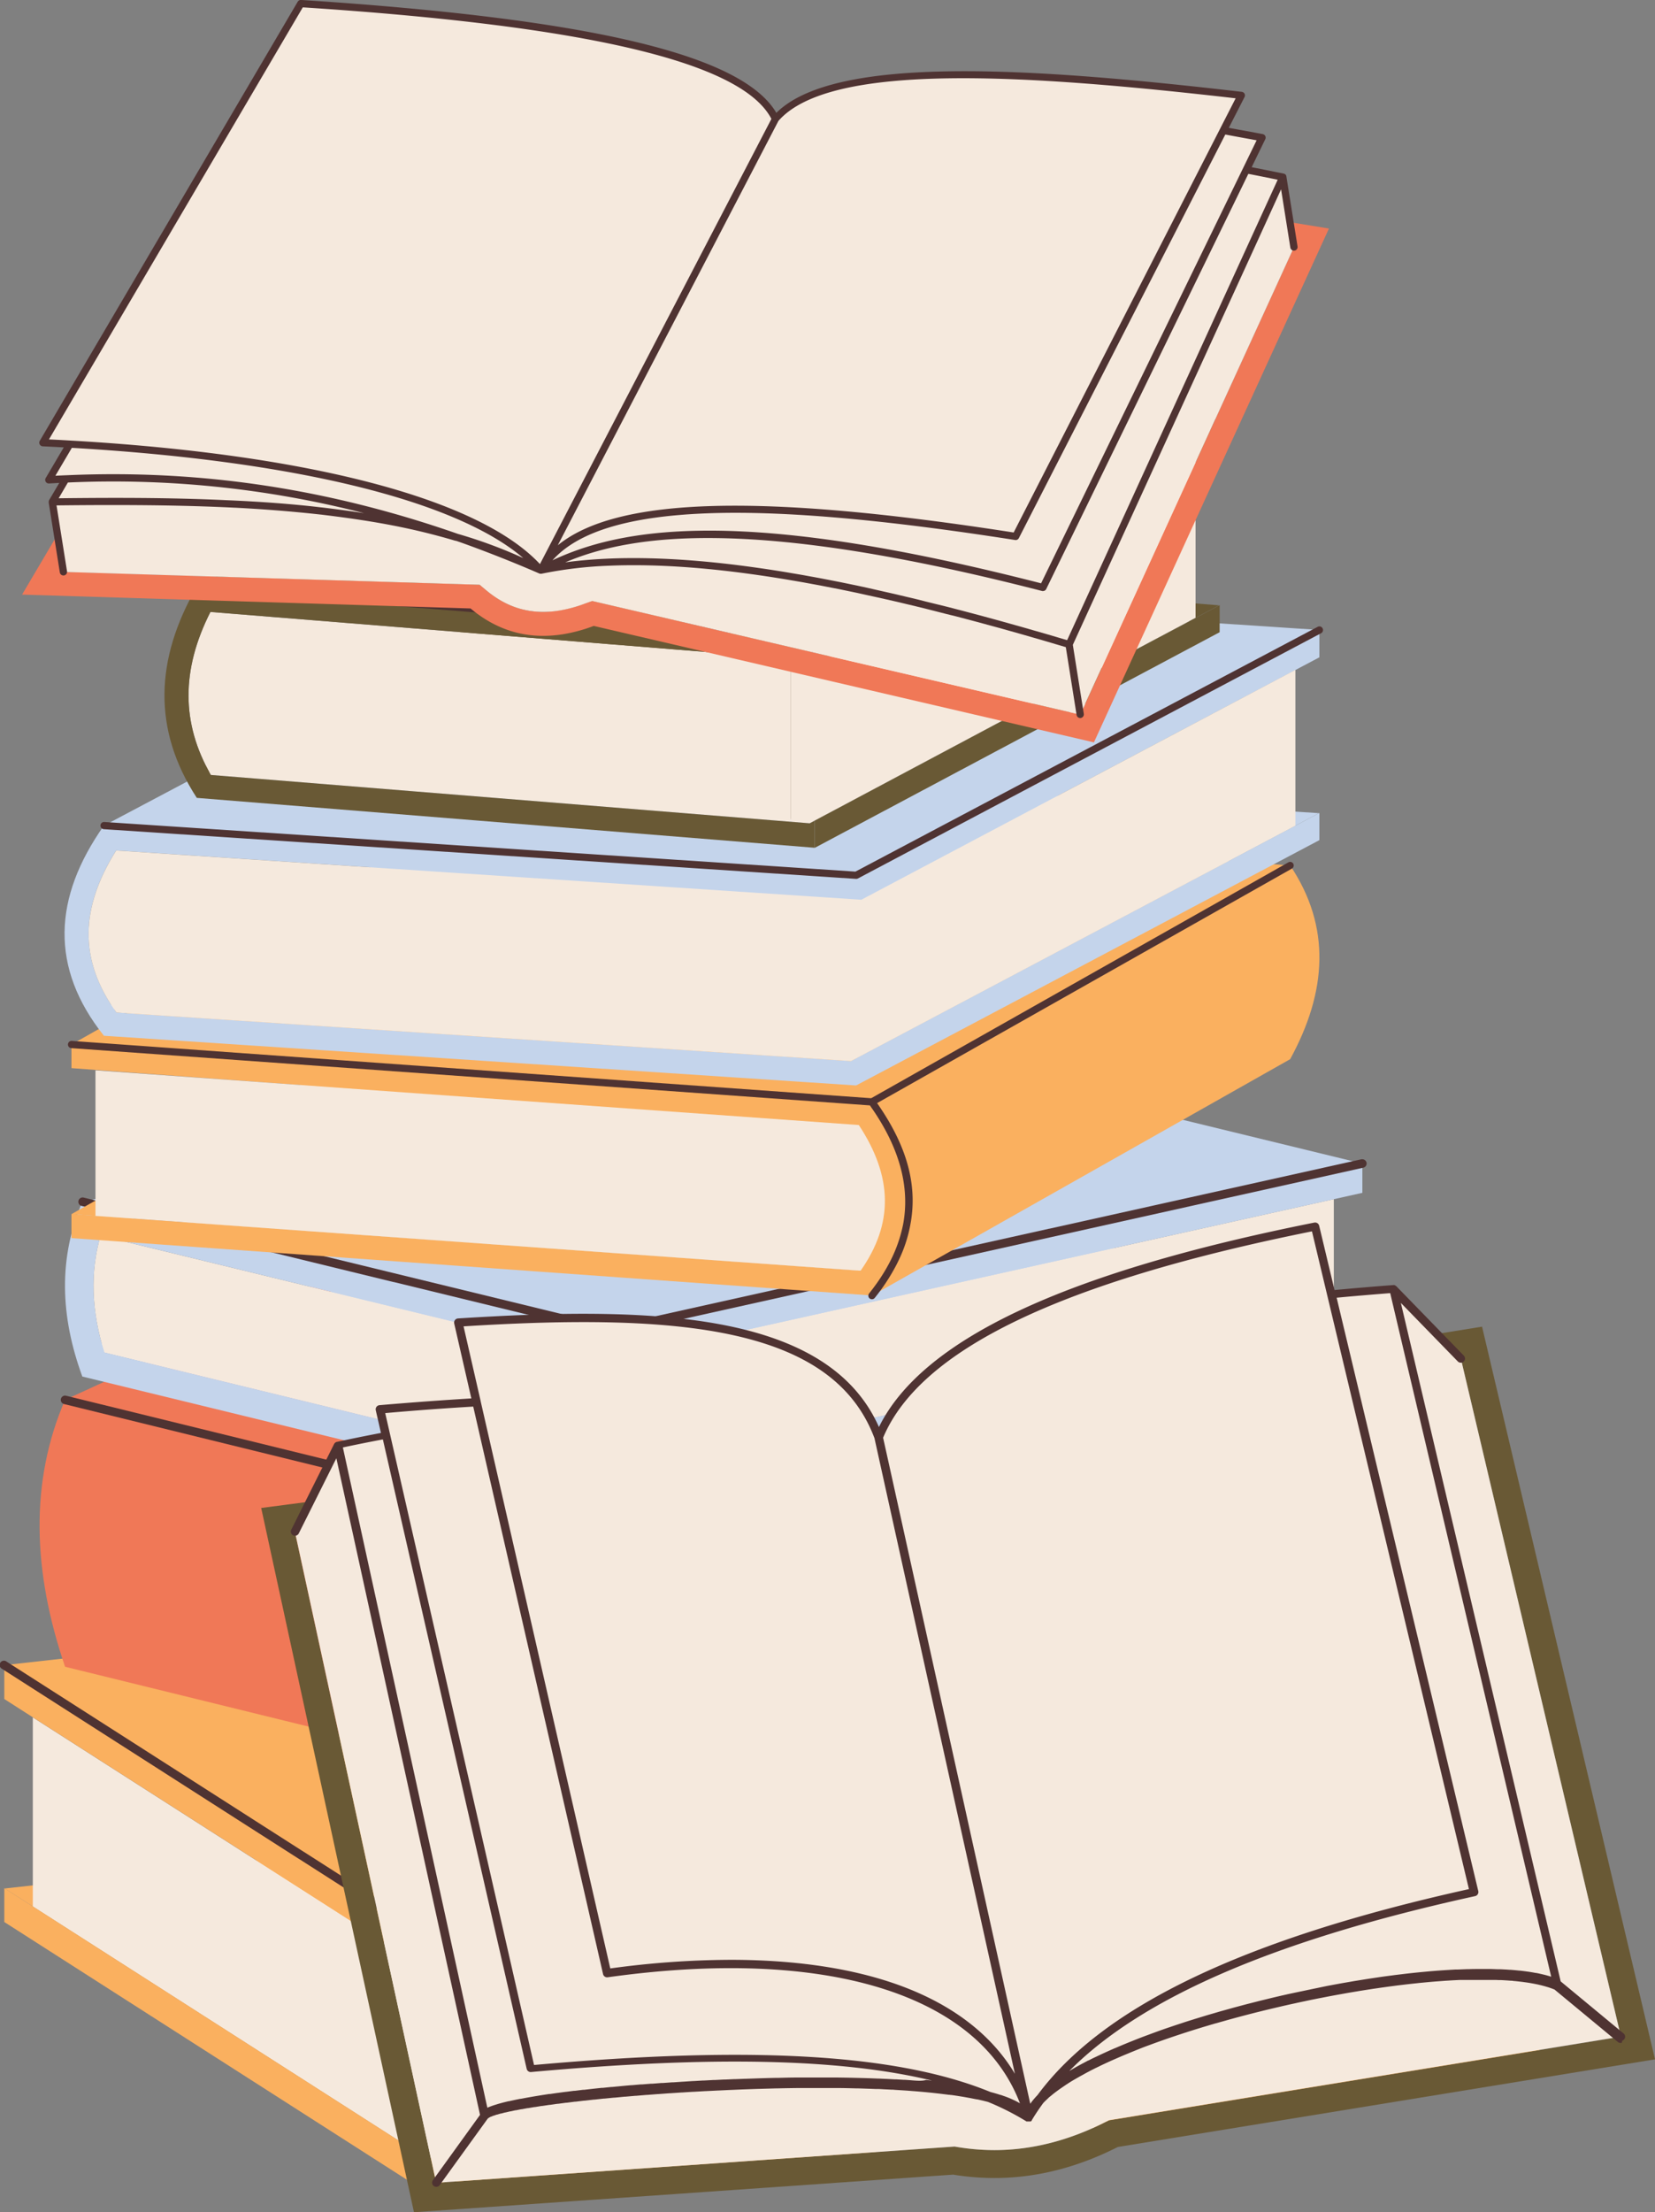 <svg id="OBJECTS" xmlns="http://www.w3.org/2000/svg" viewBox="0 0 689.44 920.95"><rect x="0" y="0" width="689.44" height="920.95" fill="#808080" stroke="none"/><defs><style>.cls-1{fill:#fab05f;}.cls-2{fill:#f5e9dd;}.cls-3{fill:#4f3332;}.cls-4{fill:#f07857;}.cls-5{fill:#c4d4eb;}.cls-6{fill:#695935;}</style></defs><polygon class="cls-1" points="454.79 735.78 2 786.14 183.25 902.09 636.04 851.72 454.79 735.78"/><path class="cls-2" d="M2830.46,1522.38l-165.24-105.69V1338l160.61,102.73C2842.25,1468.72,2843.79,1495.56,2830.46,1522.38Z" transform="translate(-2651.55 -623.08)"/><path class="cls-1" d="M2834.58,1432.18l-181.24-115.93v14.1l11.88,7.61,38.31,24.5,122.3,78.23c16.42,28,18,54.87,4.63,81.69l-137.19-87.75-28.05-17.94-11.88-7.61v14.1l181.24,115.94C2857.52,1503.28,2856.33,1467.64,2834.58,1432.18Z" transform="translate(-2651.55 -623.08)"/><path class="cls-1" d="M3287.37,1488.76l-452.79,50.36c22.94-35.84,21.75-71.48,0-106.94l452.79-50.36C3304.59,1418,3305.1,1453.64,3287.37,1488.76Z" transform="translate(-2651.55 -623.08)"/><polygon class="cls-1" points="454.57 642.8 1.78 693.16 183.03 809.11 635.82 758.75 454.57 642.8"/><path class="cls-3" d="M3013.31,1278h0a1.79,1.79,0,1,0-1.79-1.79A1.78,1.78,0,0,0,3013.32,1278Z" transform="translate(-2651.55 -623.08)"/><path class="cls-3" d="M3289.14,1381.63a1.79,1.79,0,0,0-2-1.58L2835,1430.34,2778.17,1394l-.18-.1-123.69-79.12a1.79,1.79,0,1,0-1.92,3L2776.22,1397l.18.09,56.87,36.39c.2.33.39.66.58,1,.49.81,1,1.64,1.45,2.46l.94,1.69c.35.63.69,1.25,1,1.88s.77,1.47,1.14,2.2l.47.93c.43.88.85,1.75,1.26,2.62l.21.46c.48,1,.94,2.07,1.38,3.11l0,.09a97,97,0,0,1,7.16,26.07c0,.27.07.54.1.81.09.85.18,1.69.25,2.54,0,.31,0,.61.07.91.05.73.09,1.46.13,2.18,0,.4,0,.79,0,1.18,0,.88.06,1.77.06,2.65s0,1.54,0,2.35-.05,1.36-.08,2.09-.08,1.33-.14,2.06c0,.26,0,.52-.07.78l0,.46c-.11,1.31-.26,2.59-.45,3.9l0,.36c-.1.65-.2,1.3-.31,2h0c0,.12-.05.24-.07.36-.08.48-.16,1-.26,1.42a.5.5,0,0,0,0,.12c0,.12-.05.26-.07.39a.8.8,0,0,0,0,.18c-.14.7-.29,1.41-.45,2.12v0l0,.1c-.16.75-.34,1.51-.54,2.27,0,0,0,.06,0,.09v0c-.18.7-.37,1.41-.58,2.12l0,.1c-.14.52-.3,1-.47,1.58-.1.33-.19.67-.3,1-.22.7-.44,1.38-.69,2.1s-.52,1.51-.8,2.26c-.05.15-.11.3-.17.45q-.86,2.28-1.83,4.55c-.37.85-.74,1.67-1.11,2.48l-.24.53c-.46,1-.93,2-1.42,2.93-.25.49-.5,1-.8,1.55s-.55,1-.83,1.56l-.2.36c-.32.6-.66,1.2-1,1.83s-.7,1.2-1.07,1.83-.7,1.18-1.09,1.81l-1.15,1.83a1.73,1.73,0,0,0,.58,2.41,1.7,1.7,0,0,0,.92.27,1.88,1.88,0,0,0,1.57-.87c.38-.59.75-1.18,1.14-1.81s.76-1.24,1.11-1.84.75-1.26,1.09-1.87.72-1.27,1.06-1.89l.18-.35c.3-.55.6-1.09.91-1.7s.53-1,.78-1.52c.51-1,1-2,1.48-3,.07-.15.14-.32.22-.48.4-.86.78-1.73,1.16-2.6,0-.08.07-.15.1-.23.3-.7.59-1.4.89-2.13q.55-1.4,1.08-2.82c.29-.78.57-1.57.83-2.34s.47-1.38.7-2.1a.24.24,0,0,1,0-.08v0h0l.17-.55c.07-.22.13-.43.19-.65.15-.51.32-1,.45-1.52.22-.76.43-1.53.62-2.29l0-.11c.2-.78.39-1.56.55-2.32a.29.29,0,0,0,0-.09h0v0h0l0-.13c.14-.6.26-1.2.38-1.81l0-.16s0,0,0-.08c.14-.7.27-1.4.39-2.09,0-.13,0-.27.07-.4l0-.14c.11-.67.21-1.34.31-2l.06-.38c.08-.56.15-1.11.21-1.66,0-.08,0-.16,0-.25,0-.25.05-.5.08-.76l0-.26.12-1.2,0-.43c0-.31.06-.61.07-.86.06-.71.11-1.41.15-2.18s.07-1.45.08-2.14,0-1.62,0-2.43,0-1.54,0-2.28c0-.11,0-.22,0-.33,0-.45,0-.89-.05-1.33q0-1-.12-2c0-.35-.05-.71-.08-1.06s0-.51-.06-.78c0-.42-.07-.83-.11-1.23-.09-.84-.19-1.7-.3-2.51-.08-.58-.16-1.16-.25-1.75-.11-.74-.23-1.48-.38-2.32-.07-.41-.14-.83-.22-1.16s-.08-.48-.13-.7c-.21-1.08-.44-2.15-.7-3.21-.31-1.35-.64-2.62-1-3.88-.21-.73-.41-1.44-.62-2.11-.07-.24-.13-.47-.21-.72l0-.13c0-.13-.09-.27-.12-.36s-.07-.27-.11-.41-.14-.43-.22-.65l-.11-.35c-.77-2.31-1.63-4.62-2.53-6.85s-2-4.61-3.05-6.85c-.45-.94-.93-1.88-1.41-2.82l-.08-.15-.23-.46c-.22-.42-.46-.84-.68-1.26-.42-.77-.83-1.55-1.27-2.32-.28-.51-.57-1-.86-1.52l-.59-1,450-50A1.78,1.78,0,0,0,3289.14,1381.63Z" transform="translate(-2651.55 -623.08)"/><polygon class="cls-4" points="371.82 765.44 27.03 680.8 224.75 589.91 569.54 674.55 371.82 765.44"/><path class="cls-4" d="M3023.45,1401.57l-344.8-84.65c-13.53-39.67-14.77-76.94,0-111.12l344.8,84.65C3006.62,1327.8,3006.33,1364.84,3023.45,1401.57Z" transform="translate(-2651.55 -623.08)"/><path class="cls-4" d="M3159.05,1241.19l50.24-23.1,11.88-5.47v-13.07l-197.72,90.9c-16.83,37.35-17.12,74.39,0,111.12l197.72-90.9v-13.08l-11.88,5.47-46.94,21.58-132.67,61c-10.38-28.46-9.43-56.82,2.86-86.28Z" transform="translate(-2651.55 -623.08)"/><path class="cls-2" d="M3209.29,1218.09v85l-179.61,82.57c-10.38-28.46-9.43-56.82,2.86-86.28Z" transform="translate(-2651.55 -623.08)"/><polygon class="cls-4" points="371.9 667.37 27.1 582.72 224.82 491.83 569.62 576.48 371.9 667.37"/><path class="cls-3" d="M2798.36,1152.55h0a1.78,1.78,0,1,0-1.8-1.78A1.77,1.77,0,0,0,2798.37,1152.55Z" transform="translate(-2651.55 -623.08)"/><path class="cls-3" d="M3222.78,1198.81a1.78,1.78,0,0,0-2.36-.87l-197.15,90.62-205.16-50.36-.09,0-138.94-34.1a1.78,1.78,0,0,0-.85,3.46l139,34.12.06,0h0l203.61,50-.36.84c-.39.91-.77,1.81-1.12,2.68h0v0l-.08.2-.17.41v0l-.18.43-.2.51-.13.33c-.11.26-.21.52-.31.78l-.09.23-.2.51,0,.07h0v0l-.1.27c-.29.76-.57,1.51-.83,2.27a1.11,1.11,0,0,0-.07.16c-.3.84-.59,1.67-.87,2.51l-.37,1.07c0,.09-.05.17-.07.25-.21.61-.41,1.22-.58,1.79s-.32,1-.44,1.43-.3,1-.43,1.41c-.49,1.68-.91,3.22-1.28,4.67-.11.41-.21.82-.3,1.22-.23.92-.45,1.85-.65,2.77-.15.66-.29,1.33-.44,2-.05.24-.11.49-.15.73h0l-.34,1.8c-.09.46-.17.93-.26,1.41-.13.75-.26,1.48-.37,2.17,0,0,0,.07,0,.11s0,.2-.05.3v0c-.27,1.72-.5,3.47-.71,5.26a1.84,1.84,0,0,0,0,.33c-.11.84-.19,1.68-.26,2.49v0h0c-.13,1.3-.23,2.63-.29,3.92v.33s0,.11,0,.16c0,.27,0,.53,0,.81a4.19,4.19,0,0,0,0,.5v.2c0,.78-.06,1.58-.08,2.38v.2c0,1.73,0,3.25,0,4.61v.12c0,.62,0,1.24.05,1.82s0,1.33.07,2,.06,1.32.11,2c0,0,0,.06,0,.09.09,1.67.24,3.38.42,5,.07.66.14,1.31.22,2s.16,1.31.25,1.93.19,1.29.28,1.93.21,1.31.32,1.95c.3,1.8.62,3.49,1,5.11h0v0c.14.63.27,1.25.42,1.88.09.45.19.9.31,1.36l.11.48c.15.64.31,1.27.47,1.86l.42,1.56.07.28c.06.23.13.46.18.62.2.76.42,1.51.65,2.25s.52,1.71.79,2.55.55,1.73.85,2.58a146.09,146.09,0,0,0,5.9,14.65,1.79,1.79,0,0,0,1.62,1,1.68,1.68,0,0,0,.75-.17,1.77,1.77,0,0,0,.86-2.37,139.81,139.81,0,0,1-5.76-14.31c-.29-.82-.56-1.64-.82-2.49s-.53-1.65-.78-2.5-.43-1.44-.64-2.22l-.15-.51-.08-.32c-.14-.5-.27-1-.41-1.53s-.31-1.17-.46-1.82l-.12-.51c-.1-.4-.19-.81-.29-1.27s-.27-1.21-.4-1.81c-.33-1.6-.65-3.24-1-5-.1-.62-.21-1.24-.3-1.88s-.19-1.23-.28-1.9-.17-1.23-.24-1.86-.15-1.23-.21-1.87c-.17-1.64-.31-3.33-.42-5,0-.62-.08-1.23-.11-1.89s-.05-1.23-.07-1.89,0-1.19,0-1.87c0-1.24,0-2.44,0-3.6h0c0-.36,0-.72,0-1.07,0-.78,0-1.56.08-2.32v-.24c0-.1,0-.2,0-.31a.49.49,0,0,1,0-.12c0-.26,0-.51,0-.78v-.32c.06-1.16.15-2.31.25-3.45,0-.19,0-.38,0-.57.08-.83.16-1.66.25-2.49a1,1,0,0,0,0-.18l0-.16c.2-1.71.43-3.45.7-5.17,0,0,0-.06,0-.09a.5.5,0,0,1,0-.12c.11-.73.24-1.43.36-2.13.08-.46.16-.93.26-1.42s.22-1.2.34-1.79l.57-2.67c.2-.89.41-1.79.64-2.71.09-.38.18-.75.29-1.15.37-1.45.78-2.94,1.26-4.59.13-.45.27-.9.42-1.39s.25-.88.41-1.36.38-1.2.59-1.8h0v0l.41-1.22c.25-.74.51-1.48.77-2.23a1.08,1.08,0,0,0,.08-.19v0h0c.08-.21.16-.42.23-.63.25-.67.49-1.35.74-2l.19-.49,0-.11c.23-.6.46-1.19.69-1.76l.44-1.07c.35-.88.72-1.76,1.1-2.64q.45-1.07.93-2.13l57.9-26.61.06,0h.06l139.08-64A1.78,1.78,0,0,0,3222.78,1198.81Z" transform="translate(-2651.55 -623.08)"/><polygon class="cls-5" points="347.25 491.3 567.53 544.92 254.59 614.47 34.32 560.85 347.25 491.3"/><path class="cls-2" d="M2894.15,1186.32v48.25L2695,1186.1c-5.43-17.39-5.95-33.43-1.59-48.64Z" transform="translate(-2651.55 -623.08)"/><polygon class="cls-2" points="555.64 499.18 555.64 547.55 254.72 614.44 242.6 611.49 242.6 563.24 251.8 565.47 254.48 566.13 257.18 565.52 555.64 499.18"/><path class="cls-5" d="M3139.24,1185.74l-233,51.78-.23-.06v12.24l.12,0,312.92-69.56V1168l-11.88,2.63ZM2906.16,1177l-.12,0v12.22l2.69-.6,230.54-51.24,67.93-15.1,11.88-2.64v-12.18Z" transform="translate(-2651.55 -623.08)"/><path class="cls-5" d="M2693.43,1137.46c-4.36,15.21-3.84,31.25,1.59,48.64l211,51.36v12.24l-220.17-53.59c-9.25-25.14-10-49.45,0-72.72L2906,1177v12.22l-2.69-.65Z" transform="translate(-2651.55 -623.08)"/><polygon class="cls-5" points="347.25 430.75 567.53 484.37 254.6 553.93 34.32 500.31 347.25 430.75"/><path class="cls-3" d="M2906,1235.71a1.82,1.82,0,0,0-1.78,1.82v12.17a1.78,1.78,0,1,0,3.56,0v-12.24A1.75,1.75,0,0,0,2906,1235.71Z" transform="translate(-2651.55 -623.08)"/><path class="cls-3" d="M3220.82,1107.06a1.77,1.77,0,0,0-1.77-1.39,1.47,1.47,0,0,0-.36,0l-129.92,28.88h-.1l-182.5,40.57-219.87-53.53a1.79,1.79,0,0,0-.85,3.47L2798,1152.51h0l17.47,4.26h.13l88.67,21.59v10.83a1.78,1.78,0,1,0,3.56,0v-10.75l33.72-7.49,147.9-32.88h0l130-28.9A1.78,1.78,0,0,0,3220.82,1107.06Z" transform="translate(-2651.55 -623.08)"/><polygon class="cls-1" points="363.21 529.32 29.76 505.43 203.97 406.99 537.43 430.89 363.21 529.32"/><polygon class="cls-1" points="363.22 458.7 29.76 434.81 203.98 336.38 537.43 360.27 363.22 458.7"/><path class="cls-1" d="M3014.77,1081.78l-333.45-23.89v9.84l83.53,6.17,1.11.08,243.32,17.43c14.26,21.62,14.52,41.09.78,60.65l-250.86-18-67.88-4.86-10-.72v10l333.45,23.89C3036.17,1135.73,3034.41,1108.84,3014.77,1081.78Z" transform="translate(-2651.55 -623.08)"/><path class="cls-2" d="M3010.06,1152.06l-318.74-22.84v-60.59l318,22.78C3023.54,1113,3023.8,1132.5,3010.06,1152.06Z" transform="translate(-2651.55 -623.08)"/><path class="cls-1" d="M3189,1064l-174.22,98.43c21.4-26.69,19.64-53.58,0-80.64L3189,983.35C3206.07,1008.81,3204.42,1035.83,3189,1064Z" transform="translate(-2651.55 -623.08)"/><path class="cls-3" d="M3190.29,982.61a1.49,1.49,0,0,0-2-.56l-173.83,98.2-222.08-15.9h-.05l-110.86-7.95a1.5,1.5,0,1,0-.22,3l110.9,7.95h0l221.8,15.89.67,1,.5.71c11.29,16.5,15.52,32.52,12.65,47.81a59.28,59.28,0,0,1-4.44,13.44h0l0,0a71.06,71.06,0,0,1-5.48,9.56s-.07.1-.1.16c-1.27,1.86-2.65,3.73-4.13,5.58a1.5,1.5,0,0,0,0,1.9,1.45,1.45,0,0,0,.22.21,1.52,1.52,0,0,0,.94.33,1.5,1.5,0,0,0,1.17-.56,82.76,82.76,0,0,0,8.79-13.31c.45-.86.88-1.72,1.29-2.59v0h0v0a57.6,57.6,0,0,0,4.64-14c3.22-16-.8-31.86-12.24-49a2.2,2.2,0,0,0-.17-.25c-.35-.54-.72-1.07-1.09-1.61l-.24-.34,172.78-97.61A1.5,1.5,0,0,0,3190.29,982.61Z" transform="translate(-2651.55 -623.08)"/><polygon class="cls-5" points="549.45 338.51 236.1 317.82 43.15 419.94 356.5 440.63 549.45 338.51"/><path class="cls-5" d="M3007.57,997.42l2.83.19,2.5-1.33L3140.09,929l51.09-27,10-5.29V885.32l-193,102.12-313.34-20.68c-21.18,30-22.54,59.21,0,87.49l313.34,20.69,193-102.13V961.5l-10,5.29-40.67,21.52-144.46,76.46-306-20.2c-7.93-11-11.73-21.94-11.59-33.31.12-10.82,4-22.29,11.48-34.15Z" transform="translate(-2651.55 -623.08)"/><path class="cls-2" d="M3191.18,901.93v64.86l-185.13,98-306-20.2c-7.93-11-11.73-21.94-11.59-33.31.12-10.82,4-22.29,11.48-34.15l307.6,20.31,2.83.19,2.5-1.33Z" transform="translate(-2651.55 -623.08)"/><polygon class="cls-5" points="549.63 262.24 236.28 241.56 43.32 343.68 356.67 364.36 549.63 262.24"/><path class="cls-3" d="M3202.5,884.62a1.49,1.49,0,0,0-2-.62L3007.89,985.92,2695,965.26a1.5,1.5,0,0,0-.2,3l313.34,20.68h.1a1.57,1.57,0,0,0,.7-.17l193-102.12A1.5,1.5,0,0,0,3202.5,884.62Z" transform="translate(-2651.55 -623.08)"/><polygon class="cls-6" points="507.83 251.99 250.39 231.21 81.76 320.94 339.19 341.73 507.83 251.99"/><path class="cls-2" d="M2981,897.34v67.83L2739.4,945.68c-12.35-21.46-12.41-43.75-.19-67.85Z" transform="translate(-2651.55 -623.08)"/><polygon class="cls-2" points="498.05 191.96 498.05 257.19 337.3 342.73 329.42 342.1 329.42 274.26 338.61 275 341.53 275.25 344.11 273.86 498.05 191.96"/><path class="cls-6" d="M3108.9,901.93,2991,964.68V976l168.63-89.74V875l-10,5.31ZM2991,888.12v10l2.11.17,2.58-1.38,92.58-49.26L3149.6,815l10-5.32V798.38Z" transform="translate(-2651.55 -623.08)"/><path class="cls-6" d="M2739.21,877.83c-12.22,24.1-12.16,46.39.19,67.85l249.45,20.13,2.12-1.13V976l-257.44-20.78c-18.51-28.41-17.39-57.77,0-87.91L2991,888.12v10l-.81-.07Z" transform="translate(-2651.55 -623.08)"/><polygon class="cls-6" points="508.05 175.3 250.61 154.52 81.98 244.26 339.41 265.04 508.05 175.3"/><path class="cls-3" d="M3160.92,797.68a1.5,1.5,0,0,0-2-.62l-145.3,77.32h0l-.06,0-22.88,12.17-235.34-19-21.64-1.74a1.47,1.47,0,0,0-.72.13l-.08,0-.06,0a1.94,1.94,0,0,0-.29.21l-.13.14c0,.06-.09.13-.14.2l-.08.13a1.58,1.58,0,0,0-.11.37s0,.08,0,.11,0,.1,0,.15a2,2,0,0,0,0,.25v0h0a1.56,1.56,0,0,0,.15.41.25.25,0,0,0,0,.07,1.31,1.31,0,0,0,.25.32l.08.06a1.17,1.17,0,0,0,.3.19l.08,0a1.56,1.56,0,0,0,.37.1l.08,0,77.23,6.23,114.52,9.24,64.31,5.2v8.64a1.5,1.5,0,1,0,3,0V889l167.83-89.31A1.5,1.5,0,0,0,3160.92,797.68Z" transform="translate(-2651.55 -623.08)"/><path class="cls-6" d="M3268.94,1175.35,3053.49,1210a101,101,0,0,1-50.14,12.93,123.58,123.58,0,0,1-18.45-1.43l-224.54,29.32L2824,1544l224.61-15.66a106.67,106.67,0,0,0,17.19,1.41c17.44,0,34.56-4.38,51.39-12.91L3341,1480.35Zm-157,331.13c-15.26,7.73-30.78,11.65-46.13,11.65a94.7,94.7,0,0,1-15.32-1.26l-1.32-.22-1.36.1-214.56,15-58.86-271,210.4-27.49a133.83,133.83,0,0,0,18.53,1.33,113,113,0,0,0,54-13.4l202.79-32.56,66.69,282.31-211.45,34.51-1.78.29Z" transform="translate(-2651.55 -623.08)"/><polygon class="cls-2" points="140.74 601.88 122.86 637.6 181.72 908.63 201.81 880.82 140.74 601.88"/><polygon class="cls-2" points="675.24 847.79 648.58 825.75 580.42 536.6 608.55 565.48 675.24 847.79"/><path class="cls-2" d="M3326.8,1470.87l-211.45,34.51-1.78.29-1.6.81c-15.26,7.73-30.78,11.65-46.13,11.65a94.7,94.7,0,0,1-15.32-1.26l-1.32-.22-1.36.1-214.56,15,20.08-27.81c5.55-5.5,59.13-12.16,113-13.93h.06c51.87-1.7,104,1.14,113.65,13.93,4.05-11.88,28.11-24.62,59.25-35.25,55.46-18.93,133.39-31.16,160.85-19.83Z" transform="translate(-2651.55 -623.08)"/><path class="cls-2" d="M3300.14,1448.82c-27.46-11.33-105.39.9-160.85,19.83-31.14,10.63-55.2,23.37-59.25,35.25-9.67-12.79-61.78-15.63-113.65-13.93h-.06c-53.84,1.77-107.42,8.43-113,13.93L2792.29,1225c83.66-18.23,157.6-17.12,225.29-3.51,37.94-39.89,119.69-54.57,214.4-61.77Z" transform="translate(-2651.55 -623.08)"/><path class="cls-2" d="M3080,1503.9l-62.46-282.45c17.06-41.7,85.8-68.65,181.82-87.82l66.19,277.17C3172,1431.33,3105.88,1461,3080,1503.9Z" transform="translate(-2651.55 -623.08)"/><path class="cls-2" d="M3080,1503.9c-42.28-26.34-118.71-27.39-207.41-19.36l-62.84-274.82c89-7.63,164.43-7.36,207.79,11.73Z" transform="translate(-2651.55 -623.08)"/><path class="cls-2" d="M3017.58,1221.45c-18.74-50.69-92.49-53.16-175.11-47.84l62,270.85c91.19-12.76,160.42,6.36,175.57,59.44Z" transform="translate(-2651.55 -623.08)"/><path class="cls-3" d="M3327.42,1472.49l.14,0,.2-.12.11-.07a1.66,1.66,0,0,0,.27-.26,1.74,1.74,0,0,0-.23-2.46l-26.21-21.68-66.58-282.44,23.73,24.37a1.74,1.74,0,0,0,2.5-2.43l-28.12-28.89a1.7,1.7,0,0,0-.14-.1,1.33,1.33,0,0,0-.19-.14l-.32-.16-.22-.07a2,2,0,0,0-.35,0l-.16,0c-8.25.63-16.43,1.32-24.36,2.06l-6.4-26.77a1.74,1.74,0,0,0-2-1.31c-104,20.75-163.4,48.62-181.39,85.11-9.64-21.72-30.41-35.56-63.34-42.21-33.57-6.79-75.43-5.3-112-3a1.75,1.75,0,0,0-1.29.7,1.7,1.7,0,0,0-.3,1.43l7.13,31.17c-12.07.72-24.92,1.66-38.26,2.81a1.74,1.74,0,0,0-1.55,2.13l2.16,9.43c-6.06,1.15-12.21,2.39-18.33,3.72,0,0-.06,0-.1,0a1.51,1.51,0,0,0-.45.2.61.61,0,0,0-.16.12,1.77,1.77,0,0,0-.3.31s-.07,0-.09.09l-.06.11,0,0-17.87,35.72a1.73,1.73,0,0,0,.77,2.34,1.75,1.75,0,0,0,2.35-.78l15.66-31.3,46.25,211.26,13.6,62.09-19.63,27.18a1.74,1.74,0,0,0,1.41,2.77,1.74,1.74,0,0,0,1.42-.73l20-27.66,0,0a4.64,4.64,0,0,1,.55-.4l.08-.05c.23-.13.49-.27.78-.4l.11,0c.3-.14.63-.28,1-.42l.13,0c.37-.15.78-.29,1.22-.43l.15,0c.44-.14.92-.29,1.43-.43l.17,0,1.64-.44.18,0,1.85-.45.2,0,2-.45.23,0,2.23-.45.22,0,2.42-.45.25,0,2.6-.45.25,0,2.78-.46.26,0,2.94-.45.29,0,3.09-.45.29,0,3.25-.44.31,0,3.4-.44.32,0,3.54-.43.3,0,3.7-.43.32,0,3.83-.42.3,0,4-.4.33,0,4.07-.4.32,0,4.19-.37.33,0,4.31-.37.28,0,4.46-.35.26,0,4.56-.34.28,0,4.64-.31.26,0c1.58-.11,3.16-.21,4.76-.3h.19l4.88-.28.21,0,5-.25h.13l5.08-.24h.12l5.16-.22h.08l5.26-.19,8.55-.24h.45q4.11-.09,8.18-.14h.19q3.75,0,7.45,0h2.89c2.11,0,4.22,0,6.29,0,2.58,0,5.13.08,7.67.14,1.26,0,2.51.06,3.77.1l1.85.06,2.54.1.77,0c.95,0,1.89.08,2.86.13s2,.09,3,.15c.45,0,.88,0,1.32.07l4,.25c1.12.07,2.22.15,3.33.25,1.88.13,3.71.3,5.48.46l2.8.28.48.05,1.68.19.91.1,1.53.19.84.1,1.47.19.26,0,.64.09h.22l.75.11.63.09c1.29.19,2.54.4,3.84.61l1.38.25.38.07q.88.15,1.74.33l1.72.34h.06l.15,0c.48.1,1,.2,1.49.33l.81.18,2.21.55a107.86,107.86,0,0,1,16.11,8.16l.07,0,.06,0,0,0,0,0,.1,0,.09,0,.07,0,.11,0h.34a1.1,1.1,0,0,0,.26,0l.08,0h.09l.05,0h0l.1,0,.09,0,.06,0,.08,0,.1-.06.06,0,0,0h0l.06,0,.08-.07a.46.46,0,0,0,.07-.07.65.65,0,0,0,.11-.12l.06-.07,0-.07,0-.06h0c1.47-2.45,3.09-4.86,4.83-7.23l.81-.81.22-.21c.33-.31.67-.61,1.05-1s.53-.47.85-.73l.79-.65.11-.09c.35-.29.71-.57,1.11-.87.77-.58,1.57-1.17,2.4-1.74l1.3-.89,1-.68.31-.19c1.48-1,2.91-1.81,4.39-2.65.52-.3,1.05-.6,1.6-.89s1.34-.75,2-1.11l2-1.06.14-.07c.7-.35,1.4-.71,2.16-1.07s1.49-.73,2.26-1.1l2.32-1.08h0c1.17-.53,2.37-1.07,3.6-1.6l.46-.2c1.08-.47,2.18-.94,3.31-1.41l1.77-.73.16-.07,2.45-1,.84-.33q2.45-1,5-1.91c2.94-1.1,6-2.17,9-3.2l2.54-.85.88-.29,1.69-.56,1.29-.41c.44-.14.87-.29,1.31-.42l1.65-.52,1-.31,2.28-.7.38-.12,2.32-.69.37-.11,2.63-.77.08,0,2.51-.72.23-.06,2.12-.6.65-.18,2.33-.64.44-.12,2.28-.61.53-.14,2.11-.55.72-.19,2.23-.57.59-.15,2.31-.57.54-.14,2.24-.54.62-.15,2.21-.52.67-.16,2.15-.5.73-.17,2.16-.49.72-.16,2.12-.46.78-.18,2.15-.46.74-.15,2-.43.86-.18,2-.4.89-.18,2-.38.95-.19,1.87-.36,1-.19,1.9-.35,1-.18,1.8-.32,1.09-.2,1.74-.3,1.13-.19,1.73-.29,1.13-.19,1.69-.27,1.16-.18,1.67-.26,1.16-.18,1.61-.23,1.22-.18,1.58-.22,1.21-.17,1.6-.22,1.19-.15,1.58-.21,1.17-.14,1.51-.18,1.24-.15,1.44-.16,1.27-.14,1.43-.15,1.26-.14,1.41-.13,1.24-.12,1.4-.13,1.23-.11,1.39-.11,1.21-.09,1.36-.1,1.2-.09,1.33-.08,1.2-.08,1.3-.07,1.19-.06,1.27-.06,1.18,0,1.26,0,1.15,0,1.24,0,1.13,0h1.21l1.11,0h3.45l1.06,0c.39,0,.77,0,1.16,0l1,0,1.12.05,1,0,1.09.06,1,.06,1.05.07,1,.08c.35,0,.68,0,1,.09l1,.08,1,.11.91.1,1,.12.87.12,1,.14.84.13.92.16.8.14.89.18.77.15.86.2.74.17.83.22.69.18.8.24.66.19.76.26.62.21.73.28.49.19,26.44,21.87a2,2,0,0,0,.49.28l.07,0a1.81,1.81,0,0,0,.51.08h.12l.2,0,.16,0Zm-129.33-336.82,65.39,273.81c-93.45,20.67-152.42,48.79-179.74,85.77-.3.3-.58.61-.8.85a1.92,1.92,0,0,0-.14.15h0l0,0c-.25.29-.51.58-.75.87-.49.59-.92,1.16-1.31,1.72l-58.79-265.93-2.52-11.33C3034.86,1184.87,3093.33,1156.75,3198.09,1135.67Zm-182.19,86.27,0,.12,58.44,264.31c-10.42-17.48-28.45-30.64-53.07-38.54-18.46-5.93-40.58-8.91-65.4-8.91a374.12,374.12,0,0,0-50.09,3.59l-54-236.13s0,0,0-.07l-7.12-31.09C2935,1169.56,2998.62,1175.49,3015.9,1221.94Zm-167.21-13.32,54.08,236.23a1.74,1.74,0,0,0,1.94,1.34c90.84-12.71,154.31,6.87,171.73,52.46l-.5-.29-.25-.14c-.61-.34-1.29-.68-2.19-1.09-.35-.17-.7-.31-1-.45l-.23-.09a.82.82,0,0,0-.19-.09l-.41-.16c-.2-.09-.41-.17-.58-.23-.43-.17-.88-.33-1.29-.47s-.87-.32-1.4-.49l-.12,0-1.29-.41-1.45-.42h0l-1.43-.39c-38.61-15.8-99-19.38-190.09-11.23l-62-271.37C2824.74,1210.2,2837.08,1209.3,2848.69,1208.62Zm183.12,280.5c-1.12-.1-2.25-.18-3.35-.25l-.48,0-2.95-.18-.63,0-1.36-.07c-1-.06-2-.12-3-.15l-2.5-.12h-.38l-3.33-.13-1.89-.06-3.78-.1q-3.81-.09-7.69-.14h0l-3.88,0h-5.51c-2.2,0-4.42,0-6.66,0h-1.09c-2.5,0-5,.08-7.55.14l-1,0q-4.25.09-8.52.24l-4,.14h-.37l-3.82.15-.57,0-3.75.17-.65,0-3.75.19-.65,0-3.79.21-.53,0-3.94.23-.29,0-4,.26H2936l-3.95.27-.52,0-3.81.27-.58,0-3.74.29-.61,0-3.73.3-.52,0-3.79.33-.32,0c-2.63.23-5.22.48-7.77.73l-.34,0-3.6.37-.49,0-3.46.37-.52.06-3.36.39-.48,0-3.32.41-.38,0-3.34.43-.11,0c-1.13.14-2.23.29-3.32.45h-.13l-3.11.45-.34,0-2.87.44-.42.07-2.69.44-.42.07-2.57.45-.34.06-2.49.47-.21,0c-1.68.33-3.25.67-4.71,1l-.19,0-2,.48-.27.07-1.76.48-.27.08-1.56.48-.24.07-1.39.49-.16.07c-.44.16-.86.33-1.23.5h0l-59.61-272.26-.57-2.6c5.57-1.2,11.15-2.31,16.66-3.35l59.9,262a1.72,1.72,0,0,0,1.86,1.35c74.82-6.77,128.85-5.67,167,3.56l-2.43-.25C3035.53,1489.42,3033.69,1489.25,3031.81,1489.12Zm97.86-18.89q-2.57.94-5.06,1.93l-.83.33-2.49,1-.16.07-1.8.74-1.9.8-1.41.61-.06,0c-1.43.62-2.81,1.24-4.12,1.84-.79.36-1.59.72-2.33,1.08l0,0-.17.08c-.73.34-1.45.69-2.12,1s-1.48.73-2.26,1.13l-.11,0-2,1.07c-.71.37-1.42.76-2.1,1.13s-1.14.63-1.67.94l-2.1,1.23c30.33-30.66,86-54.6,169.07-72.81a1.7,1.7,0,0,0,1.1-.78,1.73,1.73,0,0,0,.22-1.33l-59-247c7.28-.68,14.76-1.31,22.31-1.9l33.07,140.29,34,144.27-.2-.06c-.87-.27-1.77-.53-2.71-.76l-.26-.06c-1-.24-2-.47-3-.67l-.21,0c-1.06-.2-2.15-.39-3.28-.56h-.1c-1.12-.17-2.27-.31-3.46-.44l-.23,0c-1.16-.13-2.35-.23-3.57-.33l-.4,0q-1.79-.13-3.63-.21l-.54,0c-1.21,0-2.45-.09-3.7-.11l-.66,0c-1.24,0-2.5,0-3.78,0h-.76c-1.27,0-2.55,0-3.86.07l-.84,0-3.94.15-.91,0-4,.24-.94.06c-1.37.09-2.74.19-4.14.31l-1,.08-4.24.39-1,.1c-1.44.14-2.89.3-4.35.46l-.93.11-4.49.54-.87.12c-1.54.2-3.08.4-4.63.62l-.77.11-4.68.7-.76.12-4.67.75-.73.12-4.78.83-.75.13-4.85.9-.86.16-4.79,1-.93.19-4.74,1-1,.2-4.71,1-1,.23c-1.57.35-3.13.71-4.69,1.08l-1,.24-4.68,1.14-.95.24-4.68,1.19-.92.24-4.68,1.25-.83.23-4.7,1.31-.72.21-4.74,1.38-.6.18-4.77,1.46-.43.14c-1.62.5-3.24,1-4.83,1.54l-.27.09c-1.65.53-3.28,1.08-4.89,1.63C3135.69,1468,3132.64,1469.12,3129.67,1470.23Z" transform="translate(-2651.55 -623.08)"/><path class="cls-4" d="M2660.75,870.6l186.83,5.77c11.36,9.52,24.19,13,38.41,10.75a66,66,0,0,0,12.9-3.48l208.37,48.48,97.9-213.9-207.51-33.89a60.14,60.14,0,0,1-13.41,3.87c-14.36,2.29-26.82-2-37.9-11.14l-166.69-7.81ZM2854,868.7l-2.65-2.22-3.46-.1L2678,861.13l107.24-181.61,157.49,7.37c13.21,9.89,27.69,13.65,43.13,11.19a68,68,0,0,0,12.93-3.45L3190.6,726l-89,194.55L2901.16,873.9l-2.95-.68-2.83,1a56.6,56.6,0,0,1-11,3C2873,879.07,2863,876.28,2854,868.7Z" transform="translate(-2651.55 -623.08)"/><polygon class="cls-2" points="534.41 73.75 539.05 102.9 450.01 297.45 445.37 268.3 534.41 73.75"/><path class="cls-2" d="M2673.31,832l4.64,29.15,169.94,5.25,3.46.1,2.65,2.22c9,7.58,19,10.37,30.42,8.55a56.6,56.6,0,0,0,11-3l2.83-1,2.95.68,200.41,46.63-4.65-29.15c-48.55-14.51-93.14-25.33-131.89-30.69-34.48-4.79-64.32-5.25-88.22-.18-27.91-14.13-60.64-21.51-96-25.21C2746.75,831.7,2710.26,831.53,2673.31,832Z" transform="translate(-2651.55 -623.08)"/><path class="cls-2" d="M2673.31,832c37-.45,73.44-.28,107.5,3.32,35.36,3.7,68.09,11.08,96,25.21,23.9-5.07,53.74-4.61,88.22.18,38.75,5.36,83.34,16.18,131.89,30.69l89-194.56c-73.5-15.12-144.23-23.82-211.38-24.22-59.55-15.51-124.65-22.25-194-22.23Z" transform="translate(-2651.55 -623.08)"/><path class="cls-2" d="M2974.58,672.6l-97.77,187.91c-62.47-27.13-129.74-42.31-205-37.67L2780,639.4Z" transform="translate(-2651.55 -623.08)"/><path class="cls-2" d="M2974.58,672.6l-97.77,187.91c-25.73-30-105.91-48.42-207.42-53.13l107.47-182.8C2900.66,632.59,2963,648.07,2974.58,672.6Z" transform="translate(-2651.55 -623.08)"/><path class="cls-2" d="M2974.58,672.6l-97.77,187.91c32.7-17.82,85.71-24.56,209.25,7.18l91.2-187.31C3076.88,661.45,3010.18,659.28,2974.58,672.6Z" transform="translate(-2651.55 -623.08)"/><path class="cls-2" d="M2974.58,672.6l-97.77,187.91c19.43-32.91,98.6-29.58,197.85-14.07l94-183.64C3076.56,652.15,2996.23,647.47,2974.58,672.6Z" transform="translate(-2651.55 -623.08)"/><path class="cls-3" d="M2671.83,832.21l4.64,29.15a1.5,1.5,0,1,0,3-.47l-4.37-27.43h.78c21.7-.24,45.3-.25,68.18.72,1.69.07,3.39.15,5.08.24h.27c11.83.61,23.77,1.53,35.76,2.87h.09c19.55,2.37,36.56,5.13,56,10.91l.08,0h.08l.07,0c1.06.33,16.63,5.76,34.75,13.63h0a1.89,1.89,0,0,0,.34.09h.12a.94.94,0,0,0,.29,0h.14a171.37,171.37,0,0,1,28.33-3.35c17.3-.72,37.16.46,59.38,3.55q6.26.86,12.77,1.93l1.17.19,5,.85,2.2.38,4.69.86,2.7.5,4.6.9,2.95.57,4.56.94,3.16.66,4.5,1,3.4.74,4.47,1,3.6.82c1.49.34,3,.71,4.5,1.07l3.76.89,4.5,1.11,3.94,1,4.54,1.16,4.09,1,4.65,1.23,4.16,1.1,4.74,1.29,4.27,1.16,4.78,1.34,4.44,1.25,4.89,1.41c1.51.43,3,.85,4.51,1.3l5,1.48,4.17,1.23,4.49,28.22a1.5,1.5,0,0,0,3-.47l-4.57-28.71,76.75-167.72,10-21.91,3.86,24.25a1.5,1.5,0,1,0,3-.47l-4.65-29.15s0,0,0-.05a2.07,2.07,0,0,0-.13-.4h0s0,0,0,0a1.44,1.44,0,0,0-.23-.32l-.08-.07a1.54,1.54,0,0,0-.29-.21l-.06,0a2.06,2.06,0,0,0-.35-.12c-3.69-.75-8.42-1.71-13.32-2.67l5.67-11.65a1.49,1.49,0,0,0,0-1.32,1.53,1.53,0,0,0-1.07-.81c-4.36-.82-8.9-1.65-14.13-2.59l6.56-12.83a1.49,1.49,0,0,0-1.16-2.17c-86.28-10-169.23-15.74-193.88,8.75-14.22-24.22-77.33-39.18-198-47a1.52,1.52,0,0,0-1.39.74L2668.1,806.62a1.48,1.48,0,0,0,0,1.47,1.53,1.53,0,0,0,1.25.79q4.41.2,8.76.44l-7.52,12.76a1.5,1.5,0,0,0,1.38,2.26l4.28-.24-4.2,7.11,0,0a1.43,1.43,0,0,0-.14.34v0a1.64,1.64,0,0,0-.05.32s0,.08,0,.12A.81.81,0,0,0,2671.83,832.21Zm8-8.27a420.47,420.47,0,0,1,123.39,12.76c-5.68-.87-11.51-1.65-17.69-2.39h-.09c-12.5-1.48-25.8-2.43-39.37-3-24-1.13-47.51-1.07-70.08-.81Zm1.65-14.43c92.69,5.37,159.89,21.82,188.06,45.89a199.14,199.14,0,0,0-27-10l-.25-.07c-54.13-18.9-107.62-26.9-163.31-24.4h-.16c-1.4.06-2.8.12-4.2.2ZM2972.9,672.58l-75.17,144.48-21.25,40.84c-25.38-27.18-96.09-45.73-195.66-51.43h0q-4.39-.26-8.87-.47l105.74-179.86C2896.86,633.9,2960.76,649.1,2972.9,672.58ZM3166.3,664l-92.48,180.75c-105.17-16.36-165.16-14.83-189.91,5.32l39.54-76,52.38-100.66C2997.57,648.57,3080,654.12,3166.3,664Zm8.75,17.45-89.8,184.45c-57.4-14.69-102.52-21.87-137.88-21.93-26.69,0-47.75,3.91-65.66,12.35,10.58-11.87,31.67-18.28,64.15-19.54,31-1.21,73.06,2.42,128.57,11.1a1.77,1.77,0,0,0,.46,0,1.51,1.51,0,0,0,1.1-.8l86-168C3166.8,680,3171,680.74,3175.05,681.49Zm-3.47,14c4.38.85,8.67,1.72,12.23,2.45L3096.1,889.57l-4.47-1.32-4.51-1.33-5-1.43c-1.49-.43-3-.87-4.45-1.28-1.64-.47-3.24-.91-4.85-1.36l-4.39-1.23-4.74-1.3-4.28-1.16-4.68-1.24c-1.39-.36-2.78-.74-4.16-1.09l-4.57-1.18-4.07-1-4.52-1.11-3.93-1-4.48-1.06-3.8-.9c-1.47-.35-2.93-.67-4.39-1l-3.7-.84-4.39-1-3.52-.76c-1.49-.32-3-.61-4.44-.92l-3.3-.68-4.46-.87-3.11-.6c-1.51-.29-3-.56-4.5-.83l-2.91-.53c-1.55-.28-3.08-.53-4.61-.79l-2.63-.45c-1.62-.27-3.21-.52-4.8-.77l-2.29-.36q-3.51-.53-6.93-1c-30.65-4.25-56.89-4.9-78.21-2,28.64-12.14,79.59-18.68,198.66,11.92a1.4,1.4,0,0,0,.61,0,1.48,1.48,0,0,0,1.11-.82Z" transform="translate(-2651.55 -623.08)"/></svg>